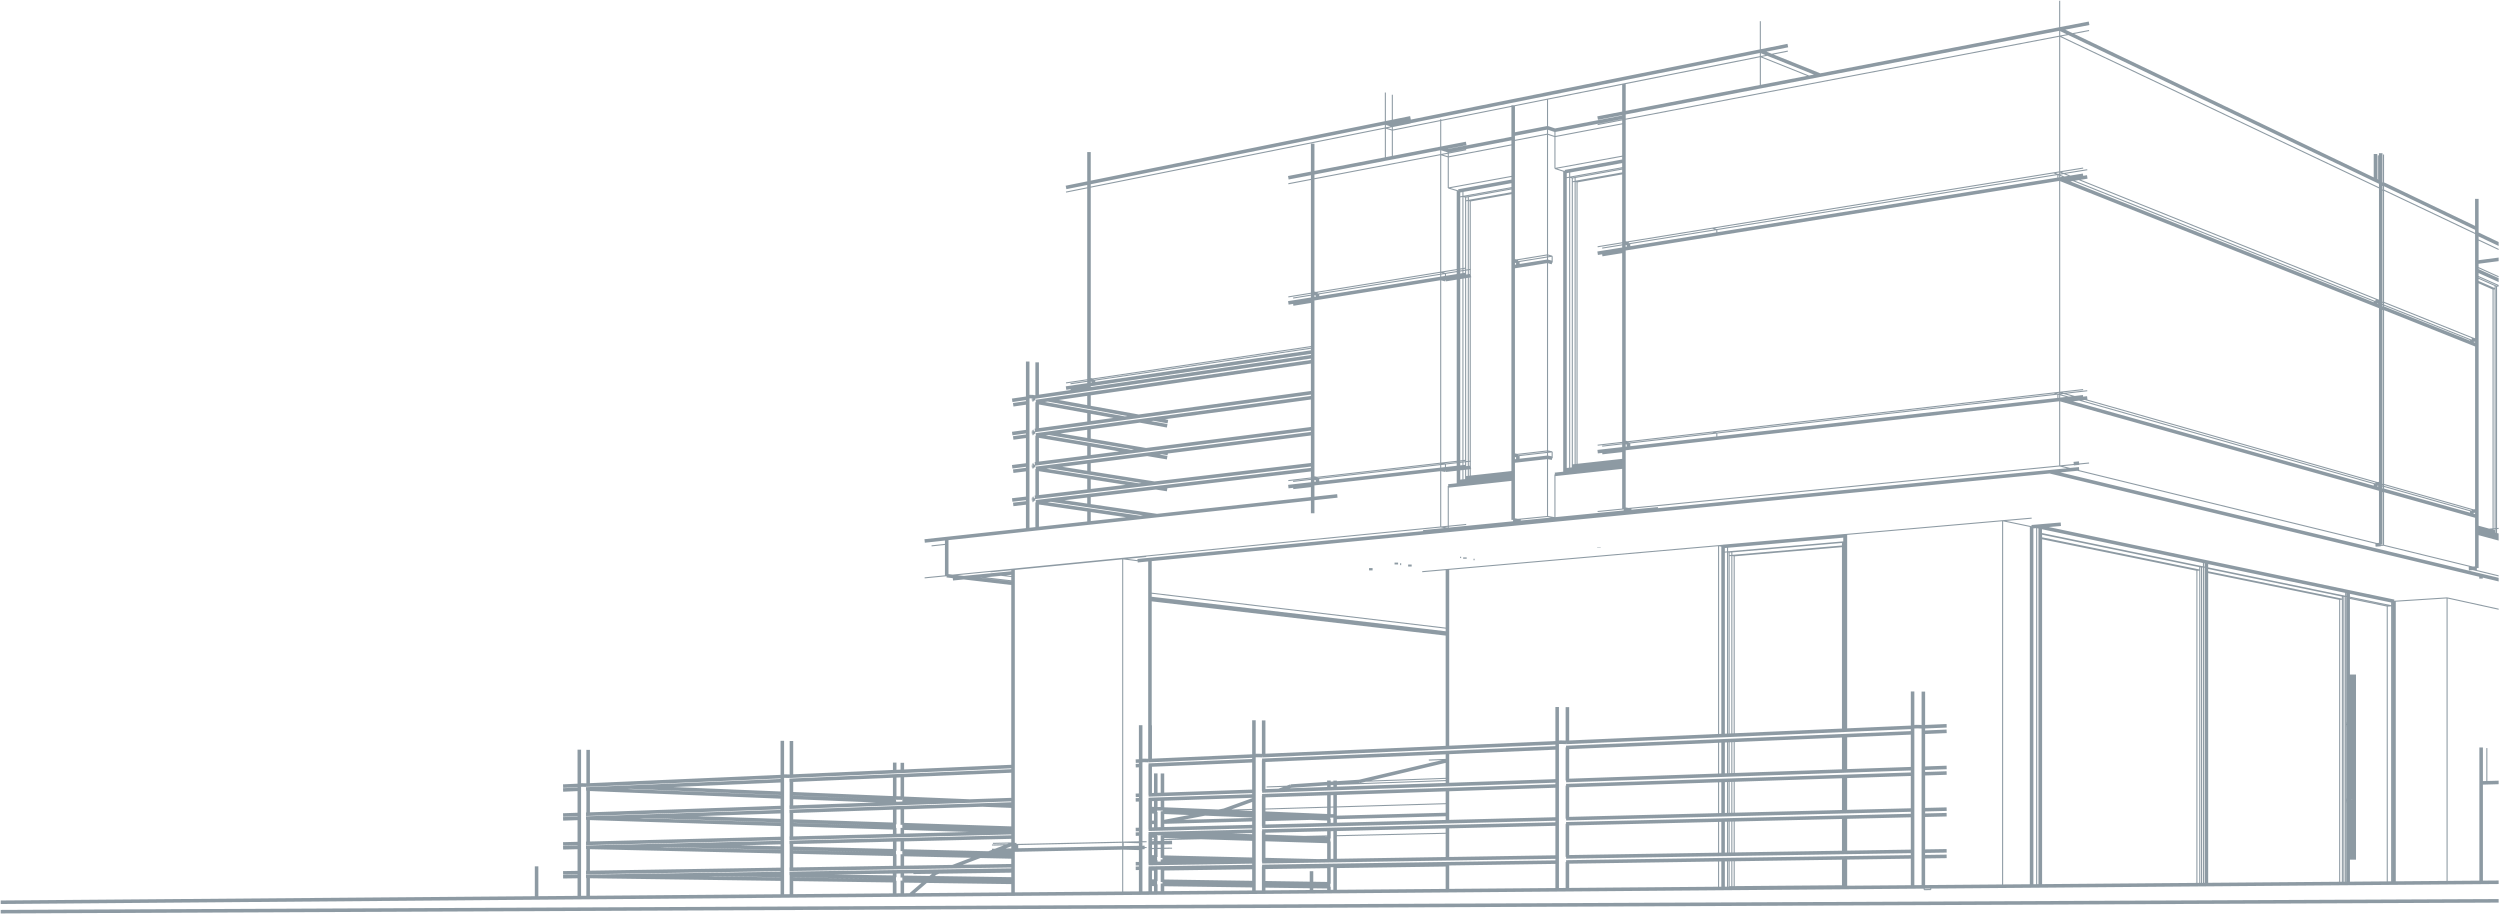 <svg xmlns="http://www.w3.org/2000/svg" width="1781.965" height="651.598" viewBox="0 0 1781.965 651.598">
  <path id="Differenzmenge_1" data-name="Differenzmenge 1" d="M.016,863.256h0L0,860.729l1780.5-7.735v2.526Zm0-6.724h0L0,854.006l380.707-3.047v-21.27h2.525v21.249l27.926-.224V838.186l-10.29.152-.037-2.525,10.327-.152v-.237l-10.288.165-.041-2.525,10.328-.165V817.475l-10.278.246-.06-2.525,10.338-.248v-.234l-10.277.258-.063-2.525,10.34-.26V796.766l-10.266.34-.084-2.525,10.35-.342V794l-10.265.354-.087-2.524,10.352-.356V776.055l-10.254.435-.107-2.523,10.362-.44v-.233l-10.253.448-.111-2.524,10.363-.453V746.5h2.526v23.93h.242l.01,1.263.008-1.263h.755l-.009,1.27.02-1.27.813.013-.02,1.262.033-1.262.818.021-.033,1.264.044-1.263.767.028-.045,1.26.06-1.26h.067l.239-.011V746.633h2.525v23.748l135.887-5.925V740.178h2.525V764.1h.444l.011,1.263.009-1.263.8.006-.009,1.263.021-1.263.846.013-.022,1.263.037-1.263.837.024-.036,1.263.05-1.262.773.029-.05,1.264.068-1.262h.063l.134-.006V740.327h2.525v23.737l71.078-3.1v-5.21h2.525v5.1l2.908-.127v-4.865h2.525v4.755l76.378-3.33V629.138l-33.859-3.945-7.648.746-.161-1.656-4.48-.523.1-.865-15.643,1.541-.074-.76,14.5-1.428V600.6l-9.49,1.02-.081-.758,9.571-1.03v-2.383l-14.326,1.565-.275-2.51,15.726-1.717,56.6-6.179V571.919l-8.925,1.04-.293-2.508,9.217-1.075v-.709l-9.645,1.137-.3-2.508,9.942-1.173V548.16l-8.914,1.122-.316-2.505,9.23-1.163v-.721l-9.635,1.225-.32-2.506,9.954-1.267V524.4l-8.9,1.2-.337-2.5,9.24-1.249v-.733l-9.624,1.315-.341-2.5,9.965-1.361V500.643l-8.89,1.285-.362-2.5,9.252-1.337v-.744l-9.612,1.4-.365-2.5,9.977-1.452V469.87h2.524V493.6l.691-.019.033,1.264.03-1.264.848.02-.028,1.263.082-1.26.885.057-.047.723.023-.016.074-.7.86.091-.132,1.256.192-1.248.522.079.179-.026V470.444h2.525v23l22.632-3.3-.084-.568-3.038.447-.368-2.5,15.283-2.245v-.954L762.6,486.08l-.113-.754,11.961-1.77v-.318L759.4,485.47l-.112-.755,15.153-2.248V346.434l-15.023,3.017-.15-.747,15.174-3.046V344L759.6,347l-.5-2.475,15.349-3.1V320.534h2.525v20.379l209.6-42.349v-20.44h.763V298.41l4.209-.85V279.679h.762v17.727l12.307-2.486.5,2.476-4.618.932,253.353-50.957V227.254h.763v19.963l18.975-3.816.5,2.476-15.466,3.11,3.751,1.509,11.39-2.276.15.747-10.251,2.048,33.318,13.41,170.244-32.843V212.66h.763v18.775l20.338-3.922.478,2.48-17.2,3.317,5.155,2.469,11.733-2.245.143.749-10.717,2.051,213.53,102.256V321.921h2.526V339.8l.363.173v-17.1h.763v17.468l.085.04V321.367h2.525v20.809l.358-.053v-19.8h.764V342.55l.164-.341,64.685,30.976V353.9h2.526v23.984l14.288,6.793v2.8l-14.288-6.793v2.125l14.288,6.738v.843l-14.288-6.739v13.963l14.288-1.869V398.3l-14.288,1.868v2.377l14.288,6.467v.837l-14.288-6.466V404l14.288,6.432v2.77l-14.288-6.433v1.977h0v.145l14.288,6.376v1.1l-1.116.14V588.5l1.116-.088v.765l-1.116.087v2.845l1.116.3v5.064l-14.287-3.843v23.423h-1.261l.088,1.26-.506.035,15.967,3.881v.785l-18.476-4.49-2.7.19-.06-.86-.118-.028.09-.372-.088-1.259.536-.038-61.262-14.994-1.893.143.018.24-3.737.285-.066-.858-.121-.029.091-.373-.063-.823-212.475-52.01-12.032,1.174,312.361,75.1v2.6l-11.324-2.723v.67h-2.526v-1.276l-306.189-73.609L820.427,612.12V634.6l209.517,24.9V618.571l-16.665,1.464-.068-.759,17.961-1.58.035.381-.034-.38,193.274-16.985,3.139-.275v-.054l3.191-.279,83.724-7.335v.031h.006v-.03l.258-.021v.028l.067-.006.033.379-.032-.379,112.069-9.848.021.231-.02-.231,20.7-1.818.067.758-18.133,1.593,18.023,3.768-.074-.862,3.6-.31,17.233-1.481.217,2.516-8.7.747,112.61,23.63h0L1671.72,632.3l-.173.824.174-.824,1.772.373h0l31.005,6.505,1.672.351-.176.842,37.723-2.427.024.37.081-.37L1780.5,646v.781l-36.377-7.991V840.042l22.632-.181v-94.9h2.525v23.96l2.421-.068v-23.5h.763v23.478l8.035-.222v2.526l-11.219.312v68.4l11.219-.09v2.526l-12.472.1-63.778.512-.011-1.263.01,1.263-3.147.025-27.856.222-1.775.014-.009-1.262.009,1.262-1.284.008-1.068.011h0l-1.929.015-94.992.76-.01-1.262.01,1.262-2.107.017-.01-1.257.009,1.257-1.361.011-.009-1.263.009,1.263-3.308.028-.011-1.263.009,1.263-111.678.894-.012-1.26.01,1.26-2.534.02-.011-1.262.01,1.262-3.6.028-.01-1.263.01,1.263-20.659.167-.01-1.264.01,1.264-50.843.407v.739h-.381v.383l-4.708.035V846.3h-.382v-.731l-7.862.062h0l-47.894.385-.01-1.255.007,1.255-1.185.009-79.755.637-1.917.015-1.122.01-3.19.025-.011-1.261.01,1.261-3.211.025h0l-107.762.863-7.293.058-78.218.625-84.473.677-12.408.1-.01-1.263.01,1.263-41.045.328-.011-1.263.011,1.263-69.965.559-3.975.033-6.8.053-12.8.1-.01-1.262.01,1.262-78.169.625-.01-1.263.01,1.263-73.345.588h0l-10.994.086h-.085l-.011-1.262.009,1.262-255.174,2.043-.01-1.263.009,1.263Zm413.663-22.389h0v16.551l3.77-.03v-12.57h-.221l-.037-2.524,1.5-.024L555.86,833.53v-.414l-138.633,2.21-.04-2.526h.26V817.326l-.209.005-.06-2.525,56.9-1.362,81.787-1.958v-.411l-138.621,3.487-.064-2.525.272-.007V796.557l-.2.007-.084-2.524,41.045-1.36,97.651-3.237v-.413l-138.6,4.77-.087-2.525.284-.009V775.788l-.188.009-.106-2.524L555.869,767.4v-.411l-138.6,6.043-.056-1.263-.059,1.262-3.217-.072-.254.007v61.18Zm6.3,4.026v12.475l135.887-1.087v-9.5Zm138.413-1.96h0v13.328l3.971-.032V835.962h-.121l-.038-2.524,1.4-.022.019,1.263-.018-1.263,73.6-1.083.019,1.263-.018-1.263,5.433-.079,77.66-1.142V830.5l-77.622,1.238-5.434.086L563.643,833l-1.4.023-.041-2.525h.16V813.858h-.109l-.06-2.525,1.4-.035.031,1.263-.03-1.261,73.6-1.761.03,1.263-.03-1.263,83.1-1.99v-.614l-83.043,2.088-.032-1.261.031,1.263-73.6,1.851-1.4.036-.064-2.525h.172V791.753h-.1l-.083-2.525,1.4-.044,73.6-2.44,5.433-.181.043,1.263-.042-1.263,57.028-1.892.042,1.269v-.006l-.043-1.263,20.655-.684v-.615l-29.542,1.016-.043-1.263.043,1.263-32.9,1.131-20.589.707-73.6,2.53-.043-1.261.043,1.261-1.4.047-.087-2.523.182-.006V769.649h-.086l-.107-2.524,1.4-.059,73.6-3.119,5.434-.231.054,1.262-.053-1.262,77.693-3.293v-.612l-83.02,3.619-73.6,3.21-1.4.061-.056-1.267-.067,1.266-3.308-.08-.455.015v13.59h0v39.053h0V836.2Zm6.5,3.975v9.3l70.991-.568v-7.747l-70.991-.986Zm73.256-2.768-.019,1.26h.037l-.018,1.248h.347v8.97l2.908-.023v-9.035h1.265l.015-1.075h-.036l.017-1.12H641.4V834.8l-2.908.042v2.573Zm5.782,3.867v7.568l3.825-.03,8.555-7.368Zm16.188.223-8.456,7.284,68.647-.55v-5.9l-60.191-.837h0Zm62.716-2.82v9.534l76.526-.611V817.792l-76.526,1.552v13.012h0v6.326ZM800.121,817.8v29.8l11.159-.089V832.3l-2.248.033-.037-2.525,2.284-.034v-.727l-2.247.035-.04-2.525,2.286-.037v-8.427l-10.173-.272v0l-.984-.026Zm16.659-1.935h0l.016.762-1.408.028.016.815-1.6.033V847.49l4.273-.033V830.921h.09l-.019-1.246,1.174-.017,3.972-.059.02,1.263L823.3,829.6l68.721-1.013v-.826l-9.288.148-.021-1.27.021,1.27-59.394.945-.02-1.262.02,1.264-3.974.063-.021-1.263.02,1.263-1.175.019-.02-1.282h-.089v-10.62h0v-4.043h1.263v-.034l-1.263.034v-6.548h.088l-.029-1.234,1.173-.029.031,1.263-.03-1.263,8.747-.21.021.841-.02-.841,4.963-.117,58.994-1.414v-.825l-68.669,1.727-.028-1.085.027,1.085-3.974.1-1.175.029-.031-1.293h-.089V781.972h.088l-.04-1.224,1.173-.039,3.974-.131.042,1.263-.041-1.263,68.742-2.279v-.826l-68.657,2.361-3.975.136-1.173.042-.045-1.3h-.087V757.5h.086l-.05-1.213,73.9-3.131v-.823L819.4,755.5l-.055-1.254.052,1.254-.174.007-1,.045-.055-1.258-.086,1.255-1.7-.072-1.731-.024-.848.033v2.3h0V811.75l1.567-.033v.071l1.408-.031.016.764-2.993.065v.221h-1.26v.056H813.8v2.11l1.551-.032.019.948Zm3.823,27.877h0v3.7l1.45-.012v-3.667l-1.45-.02Zm3.652-3.52-.017,1.044h.034l-.017,1.251h.324V847.4l2.248-.017v-5.432H828.1l.005-.4h-.032l.01-.672h-1.254v-8.807l-2.248.033v8.112Zm5.1,3.64v3.508l62.665-.5v-2.137Zm63.928-2.587h1.263v5.572l4.414-.035V829.731h.147l-.019-1.247,1.117-.014h0l46.513-.686.018,1.263-.018-1.262,84.473-1.242,76.973-1.131v-1.094l-157,2.5-4.409.069-.02-1.261.02,1.263-46.513.741-.021-1.263.02,1.263-1.117.018-.02-1.281h-.146V804.511h.147l-.03-1.236,1.115-.027.031,1.263-.03-1.263,46.513-1.112h0l4.409-.107.031,1.263-.03-1.263,157.049-3.758V797.18l-76.923,1.935-.031-1.263.031,1.263-80.064,2.014-.032-1.262.032,1.262-4.409.11-46.513,1.171-.032-1.264.032,1.264-1.116.028-.033-1.292h-.146V779.291h.146l-.041-1.224,1.672-.057.042,1.252-.042-1.252,45.956-1.523,4.41-.148.041,1.263-.04-1.263,157.059-5.2v-1.093l-76.911,2.645-.043-1.262.043,1.262-80.064,2.752-.043-1.262.043,1.262-4.41.15-35.7,1.228-10.814.372-.044-1.261.043,1.261-1.116.039-.044-1.3h-.146v-21.86h.145l-.052-1.215,1.117-.048,208-8.809v-1.091l-76.9,3.352-.055-1.262.055,1.262-132.1,5.759-.056-1.258-.1,1.255-1.684-.075-1.762-.026-1.01.042V776.17h0v15.308h0v35h0V841.27Zm8.2,3.588v1.929l31.578-.252V845.3Zm34.1.475v1.181l9.883-.078v-.965ZM947.7,842.08l-.013.9h.031l-.017,1.249h.3v2.189l1.885-.015v-16.14l-1.885.028v.315h0v11.47Zm82.24-12.266-77.538,1.1v15.473l77.538-.62v-15.95Zm345.4,15.71-3.945.032v.353l3.945-.03Zm-267.178-17.586-75.692,1.113V845.74l75.692-.606Zm4-85.484-1.471.043V845.114l4.769-.038v-18.53h.33l-.019-1.249.932-.013.019,1.263-.018-1.263,107.762-1.585,6.4-.095,1.121-.016,3.6-.054.019,1.263-.018-1.263,78.075-1.148.019,1.245-.018-1.245,47.836-.7v-1.4l-46.867.747-.022-1.247.02,1.247-.929.013-78.076,1.246-1.68.027-1.916.03-.02-1.262.02,1.264-1.122.016-.02-1.261.02,1.261-3.191.052-.017-1.008.016,1.008-3.211.05-108.7,1.731-.021-1.279h-.33V799.329h.329l-.03-1.238.933-.023.028,1.166-.028-1.166,110.972-2.656.031,1.263-.03-1.264,3.19-.075.031,1.263-.03-1.263,1.122-.027,1.915-.046.031,1.264-.03-1.263,1.68-.042.03,1.262-.03-1.262,79.005-1.891.259-.005,46.66-1.118v-1.4l-46.857,1.177-.032-1.238.031,1.238-79.005,1.988h0l-1.681.042-1.916.05L1232,792.81l.031,1.255-1.121.027-3.191.081-.032-1.263.031,1.263-3.209.081-.033-1.263.032,1.263-107.761,2.711-.933.022-.032-1.285h-.331V772.115h.329l-.041-1.231.933-.032.034,1.02-.033-1.02,107.761-3.573,6.4-.211,1.122-.037.043,1.261-.041-1.261,1.916-.064.042,1.261-.041-1.261,1.68-.056,78.076-2.588,1.186-.04.044,1.262-.042-1.262,46.672-1.547v-1.4l-46.588,1.6-.042-1.22.039,1.22-1.184.042-.044-1.262.044,1.262-78.077,2.683h0l-1.68.058-1.916.065-1.124.039-3.19.11-.043-1.261.042,1.261-110.972,3.816-.933.031-.045-1.293h-.329V744.9h.328l-.053-1.222.933-.04.054,1.262-.053-1.262,110.972-4.7.054,1.262-.054-1.261,3.191-.136,1.122-.049,1.917-.081,1.679-.071.054,1.263-.053-1.261,78.076-3.309.051,1.212-.05-1.212,1.183-.049.058,1.261-.054-1.262,46.684-1.978v-1.4l-46.575,2.03-.054-1.211.053,1.211-80.943,3.528-.054-1.234.053,1.234-1.915.083-1.121.051-.056-1.263.054,1.263-3.191.139-3.211.138-.055-1.26.055,1.262-107.761,4.7-.932.042-.057-1.264-.127,1.257-.8-.05ZM1224.1,826.229l-106.118,1.562v17.265l106.118-.85Zm2.328-.033-1.566.022V844.2l1.566-.013Zm4.073-.061-1.546.023v18.009l1.546-.013Zm1.123-.015h-.359v18.024h.359ZM934.337,843.153h0l-.013.9Zm299.2-17.062-1.155.017V843.8l1.155-.01Zm1.68-.026-.917.014v17.7l.917-.006Zm77.2-1.134-76.432,1.123v17.714l76.432-.621Zm49.081-.723-45.368.668v18.593l45.368-.363Zm2.526-34.7v53.574l5.151-.042V822.815h0V731.46l-1.14-.07-1.941-.033-2.068.062v3.056h0v25.552h0v29.484Zm22.993,31.8h0l.037,2.524-15.355.224v18.966l4.013-.031,50.843-.406V583.717l-110.425,9.7v4.871h0V731.311l45.368-1.978v-24.3h2.526v23.845l.139-.009.075,1.265-.039-1.265.876-.026.039,1.261-.012-1.263.977-.008.011,1.263.01-1.263,1.013.008-.011,1.263.035-1.263.977.027-.035,1.263.061-1.262.875.043-.061,1.261.1-1.259.122.009V705.168h1.263l-1.264-.021,2.526-.026V728.89l15.281-.667.109,2.523-15.391.672v1.413l15.283-.647.107,2.523-15.39.653v23.1l15.294-.527.085,2.525-15.38.528V762.4l15.3-.507.084,2.523-15.379.511v23.1l15.3-.384.064,2.525-15.369.386v1.415l15.3-.369.06,2.525-15.367.367v23.1l15.317-.244.041,2.526-15.358.245v1.416Zm40.3-237.536V842.579l19.015-.153V587.746Zm23.5,4.84-1.954.169V842.406l1.954-.015Zm.763.07v253.7l.891-.007V592.645h0V588.87Zm3.495,7.871v245.8l109.958-.88v-222.5l-109.958-22.415Zm112,22.363h0l-1.279.095V841.469l1.279-.01V618.916Zm.763-2.346V841.453h.506V616.674l-.506-.1Zm1.866.1h0l-.6.044V841.443h.6V616.673Zm.764.059v224.7h.463v-224.6l-.462-.1Zm2.989,3.955V841.408l93.348-.747V639.715Zm-640.4,212.437h2.525v7.524l9.883.148V831l-43.988.623v8.5l31.579.476v-7.485Zm735.663-193.438h0l-1.164.076v200.9l1.165-.01V639.684Zm.764-2.144v203.1h.305V637.6l-.305-.063Zm1.591.075-.524.035V840.63h.524Zm.893,146.223h0l-.13.077V840.62h.131V784.373l-.037.04-.094-.085.13-.143v-.348ZM1674.5,824.9v15.7l26.212-.21V644.49l-26.212-5.4v53.852h4.325v106.7h0V824.9Zm29.359-180.517-2.385.153V840.384l2.385-.019Zm.763-2.6h0V840.358h.029V641.787l-.029-.006Zm38.74-3.053-36.185,2.327v199.28l36.185-.289V638.728ZM892.018,831.761l-62.666.887v6.4l62.666.944Zm-254.856,6.915h0l-.016,1.154.02-1.154Zm184.892-5.924-1.449.021v6.141l1.449.021Zm-100.483,5.933Zm-84.34-1.27h0l-.022,1.247.023-1.247Zm-72.341.172h0v.07l59.048.82Zm-55.843-.84-4.651.068,51.473.715v-.079Zm211.261-2.557h0l-51.421.727-2,.76-1.051.9,54.474.82v-3.211Zm-69.755.475-6.624.1v1.489l18.1.273,1.782-1.535-13.251.188Zm-14.671.216L593.9,835.5l41.983.632Zm-215.9-17.437v15.313l135.888-2.165V820.518Zm144.91,3.277v9.727l71.078-1.132V822.33l-71.078-1.608Zm73.257-2.136h0l-.03,1.267h.057l-.028,1.242h.346v8.18l2.908-.047v-8.181h1.266l.024-1.07h-.058l.027-1.125H641.4v-6.886l-2.908.07v6.549Zm5.781,3.924v6.679l34.387-.548,13.324-5.052Zm54.434,1.231-12.61,4.781,34.555-.55v-3.735l-21.945-.5h0Zm125.893-.732h0l-.025,1.051h.053l-.028,1.24h.323v1.008l2.248-.036v-1.5H828.1l.009-.391h-.054l.016-.682h-1.248V817.27l-2.248.045v5.694Zm77.227-11.2v11.8l37.281.885,6.707-.107v-11.2Zm46.222-2h0l-.03.916h.068l-.039,1.231h.3v12.381l1.885-.03v-19.72L948,804.63v5.18Zm82.238-3.318-77.538,1.728V824.27l77.538-1.236V806.493Zm-195.021,9.853h0l.014.762-5.586.112v4.67l62.665,1.49V811.511l-19.867-.622-16.414-.515-26.384.589v.553l5.552-.118.055,2.525-5.606.121v2.349l4.186-.084v.064Zm273.24-15.548-75.693,1.812V823l75.693-1.207V800.8Zm-286.109,16.57-1.45.029v4.288l1.45.034ZM1224.1,798.024l-106.118,2.54v21.07l106.118-1.69ZM704.2,820.176l-.028,1.17Zm522.231-22.208-1.566.037V819.93l1.566-.024Zm4.073-.1-1.546.037v21.958l1.546-.024Zm1.123-.027-.359.009v21.975l.359-.005Zm1.917-.046-1.155.027v21.986l1.155-.018Zm1.68-.04-.917.022v22l.917-.014Zm77.2-1.847-76.432,1.828V819.75l76.432-1.219ZM564.889,818.129h0v.067l58.513,1.323-58.512-1.39Zm155.418-8.051h0l-76.379,1.828v5.575l60.055,1.427,2.561-.971-.016-.788,2.212-.044,6.231-2.364-7.006.154v-.07l-1.4.032-.016-.762,10.755-.236,1.111-.421-11.167.248-.018-.762,13.082-.292V810.08Zm641.188-15.342h0l-45.367,1.086v22.654l45.367-.723ZM474.112,815.97l-3.72.089,85.476,1.933v-.078Zm161.857-3.87-71.079,1.7v1.8l71.08,1.69V812.1Zm182.11,4.94h1.262V817Zm-98.115-2.406h0l.3.8-4,1.517,4.04-.083V815.42l-.034.013-.308-.8Zm79.4-1.731-74.1,1.616v2.252l74.1-1.5Zm22.7,1.3-1.449.031v2.336l1.449-.029Zm4.773-.1-2.248.048v2.343l2.248-.045Zm-270.958-.083-28.776.688,28.776.684Zm244.578-1.12v2.347l10.833-.22v-1.816Zm-77.615-7.253v7.273h.184l1.011.028-.021.762,75.352-1.644V610.879l-76.526,7.536V782.069h0v22.838h0ZM800.121,610.9V812.048l11.158-.243v-3.9l-2.236.054-.061-2.525,2.3-.056v-.726l-2.235.056-.063-2.525,2.3-.058V783.5l-2.224.075-.085-2.524,2.309-.077v-.726l-2.223.075-.086-2.523,2.309-.079V759.1l-2.212.094-.107-2.523,2.319-.1v-.725l-2.211.1-.11-2.523,2.322-.1V729.064h2.525v23.867h.031l.035,1.265-.009-1.265.779-.006.009,1.259.01-1.259.866.006-.008,1.263.025-1.263.9.018-.026,1.258.043-1.257.862.028-.042,1.263.062-1.261.563.028V612.366l-7.435.725-.122-1.258-.05.38-10.173-1.32ZM419.98,796.723v15.242l135.888-3.416V800.98Zm402.073,14.4-1.449.032v.546l1.449-.031Zm6.06-3.625-3.842.092-.015.5h.323v3.523l2.248-.048v-.959h0V807.6h1.284Zm-7.509,1.774v1.12l1.449-.032v-1.04Zm8.748.274v.651l12.145-.27Zm116.118-1.173-2.422.054,2.422.078Zm-380.58-7.111v7.057l71.078-1.788v-3.043l-71.078-2.226Zm380.58,3.428-43.988,1.052v1.334l11.6.377,16.047.521,16.343-.364Zm84.473-2.022L952.4,804.524v2.932l77.538-1.727v-3.061Zm-137.927,3.3-14.191.339,14.191.461Zm-253.869-6.215h0l-.041,1.275h.08l-.039,1.232h.346v4.2l2.908-.073v-4.135h1.268l.033-1.065h-.079l.037-1.13H641.4v-10.93l-2.908.1v10.525Zm5.781,3.983v2.593l45.913-1.155Zm77.643,1.9Zm-84.3-4.623h0l-.039,1.241.04-1.241Zm184.783-1.434-1.448.04v2.263l1.448-.038V799.58Zm2.754-9.7H824.3l-.041.995h.322v10.9l2.247-.057V790.424h1.29l.014-.368h-.093l.029-.7H828l-.1.64-.349-.035Zm67.21,7.809-62.665,1.69v2.277l62.665-1.577ZM699.684,787.2l-55.756,1.85v9.659l76.379,2.481V788.027Zm-134.8,11.469h0v.067l58.124,1.82Zm368.885-2.094-32.291.87v2.406l43.988-1.107v-1.7Zm14.453-1.6h-.489l-.033.85h.3v2.852l1.884-.047v-3.619Zm81.717-1L952.4,796.066v2.5l24.727-.622,52.812-1.345v-2.623ZM458.275,795.2l-2.994.1,100.588,3.151v-.079Zm177.694-5.89-71.079,2.36v4.472l71.08,2.308v-9.136ZM820.6,792.042V797.1l1.448-.04V792.1Zm211.863.642h0v3.874l75.693-1.9v-21l-75.692,2.509v16.514Zm-203.116-.292V796.5l17.887-3.394Zm29.077,1.164h0L842.938,796.5l49.079-1.325v-.27l-33.588-1.345Zm-302.56-1.588-59.129,1.959,59.129,1.921Zm391.837,1.71h0l-.039.924h.046l-.005-.926Zm276.4-23.861-106.118,3.519v21.071l106.118-2.669ZM948.812,792.454h0l.575.01-.02,1.263.028-1.263.485.01v-4.709l-1.885.056v4.633h.221l.008,1.255v-1.255h.567l-.005,1.264.02-1.263Zm81.131-7.063-77.537,2.3v5.855l77.537-2.091Zm-84.472,2.5-43.987,1.3v1.351l43.987,1.813Zm280.957-18.154-1.566.051v21.926l1.566-.041Zm4.073-.135-1.546.051v21.956l1.546-.039Zm1.123-.038-.359.012v21.976l.359-.009Zm1.917-.064-1.155.038v21.986l1.155-.03Zm1.68-.055-.917.03v22l.917-.023Zm77.2-2.559-76.432,2.534v22.013l76.432-1.923Zm-444.33,23.545-.04.979ZM419.98,776v15.172L555.869,786.5v-5.058ZM859.2,790.067h0l-.04.992.042-.987Zm-35.848-.207h0l-.041,1.028.042-1.028Zm68.661-.38-9.594.284,9.594.4Zm-67.762-.886h0l-.043,1.067h.052l-.005-1.069Zm538.5.918Zm-1.264-24.248-45.368,1.5v22.653l45.368-1.14Zm-469.47,15.563L829.353,782.9v4.675l29.9,1.232,8.734.36,3.687-.7,20.339-7.368Zm0,2.962L877.2,789.156l14.816-.438Zm-65.945,3.589h0l.6.014-.031,1.263.045-1.262h.135v-4.411l-2.248.075v4.3h.221l.007,1.268.006-1.268h.609l-.006,1.263.02-1.263.627.008-.02,1.263.03-1.262Zm119.4-8.323-43.987,1.458v7.923l43.987-1.3Zm-123.417,4.09-1.449.049v4.024l1.449.059Zm127.827-4.237L948,778.97v8.087l1.885-.057Zm80.062-2.654-77.537,2.57v8.1l77.537-2.3ZM564.889,781.8h0v4.388l58.967-2.027L564.89,781.8Zm1107.734,1.466-.781.281v.184l.13-.077v-.144h.241Zm-1033.88-1.048H638.2l-.048,1.211h.346v.226l2.908-.1v-.089h1.271l.042-1.056-.1-.005.047-1.136H642.6l-.13,1.074-1.066-.074Zm1033.787.685h0l-.689.044v.093Zm-.689-.869h0v.127l.719.148Zm-1033.7-1.113h0l-.053,1.281h.064l-.008-1.284Zm1037.112.96v.05h1.04v-.05ZM720.306,762.958l-76.378,3.236v13.744l46.8,1.928,29.576-1.017ZM564.889,779.209h0v.067l57.4,2.3-57.4-2.366ZM1671.842,730.05h0v51.422l.13.085v-.463l-.045-.058.045-.035V730.057l-.06.062-.07-.068ZM640.159,779.711h0l.7.018-.034,1.262.044-1.262.535.018V766.3l-2.908.123V779.7h.24l.008,1.267.006-1.267h.674l-.008,1.263.02-1.263.71.011-.019,1.263.032-1.262Zm-4.19-13.18-71.078,3.011v7.14l71.078,2.928Zm-186.751,7.912-2.446.1,109.1,4.368v-.077Zm442.8-18.76L820.6,758.709V777.4l1.449-.05V763.439h2.525v13.827l2.248-.077v-13.7h2.525V777.1l62.664-2.154ZM555.869,769.925l-76.4,3.236,76.4,3.147Zm474.076-20.086-128.462,5.443v19.339l9.309-.32,3.5-1.269-11.975.425-.026-.763,14.336-.507,2.51-.909.293.809h.111l-.059-.879,25.987-1.751v-.936H948v.765l1.884-.127v-.6h2.525v.427l15.825-1.066,59.11-13.971-9.394.382-.031-.761,12.031-.49Zm-84.474,22.145-25.64,1.729-.848.307,26.488-.91Zm4.409-.209-1.88.065v1.183l1.884-.065Zm80.064-2.835-77.539,2.745v1.186l77.539-2.666V768.94Zm-61.433.608h-.063l.054.8.2-.007Zm61.433-2.209-56.951,2.048-4,.947,60.955-2.157v-.837Zm1.263,1.173h1.262v1.6l75.692-2.6V746.526l-75.691,3.207v18.779h-1.262Zm-1.264-12.585-53.137,12.559,53.137-1.911V755.927ZM1224.1,741.614l-106.118,4.5v21.069L1224.1,763.53Zm2.328-.1-1.566.067V763.5l1.566-.054Zm4.073-.173-1.546.066v21.956l1.546-.054Zm1.123-.048-.359.015v21.974l.359-.012Zm1.917-.082-1.155.05v21.983l1.155-.039Zm1.68-.069-.917.038v22l.917-.031Zm77.2-3.271-76.432,3.238v22.012l76.432-2.627Zm49.081-2.081-45.368,1.924v22.652l45.368-1.561ZM820.427,640.8h0v88.353h.177v23.758l71.413-3.113v-24.26h2.525V749.4h.166l.035,1.264-.011-1.264.807-.006.012,1.262.01-1.262.889.005-.01,1.268.028-1.268.909.02-.026,1.258.044-1.258.869.032-.045,1.262.065-1.262.673.035V725.637h2.525v23.752l128.46-5.6V665.215L820.428,640.8ZM1224.1,601.509l-191.631,16.84v125.33l75.692-3.3V716.1h2.525v23.85l.548-.017.039,1.263-.012-1.263.885-.008.01,1.264.011-1.264.947.008-.011,1.263.031-1.263.944.022-.031,1.263.052-1.261.877.035-.052,1.262.078-1.26.453.027V716.213h2.525V739.95l106.118-4.627Zm.762.036V735.29l1.566-.068V601.812Zm5.638,4.407-1.546.133V735.112l1.546-.067Zm.763.035h0V735.012l.359-.016V606.046l-.359-.059Zm2.276,2.492-1.155.1V734.962l1.155-.05Zm.762.035h0V734.88l.917-.041V608.666l-.917-.153Zm78.113-6.33-76.432,6.511V734.8l76.432-3.332ZM1671.973,729.55h0l-.13.076v.38l.13-.136Zm.652-.562h0l-.783.279v.177l.13-.076v-.128h.22l.433-.253Zm2.629.084Zm-3.412-1.323h0v.132l.724.15-.724-.282Zm3.415-.166v.04h1.041v-.04Zm-3.415-89.908h0v89.5l.13.088v-.508l-.013-.018.013-.01V637.7Zm-851.414-2.3h0v2.152l209.517,24.583v-1.842l-209.517-24.9Zm854.07,2.852v.093l26.616,5.478.271-.017Zm0-2.762v1.984l29.359,6.065v-1.887ZM1573.45,617.729v1.614l95.275,19.468v-1.428l-18.533-3.822Zm98.392,17.175V636.9l.13.027v-1.991Zm-98.393-20.647v2.312l78.2,16.156,19.432,4.013v-1.995l-97.631-20.487ZM698.647,624l-.326.032,21.985,2.562v-.051Zm10.36-1.01-6.79.662,18.089,2.123v-2.3l-7.337-.873Zm-14.6-1.113h0l.121,1.24-.12-1.241,25.9-2.527v-.687l-14.72,1.45-.031-.306L682,622.131l4.47.522Zm25.9.009-3.79.37,3.79.451ZM824.144,579.68h0l.138,1.255-48.431,5.287-36.95,4.034-6.737.734-56.6,6.178v24.213l2.867.335,41.683-4.111V617.6l78.186-7.7h0l227.732-22.456V548.032l-87.308,9.862-.122-1.082.122,1.082-2.309.262v8l16.18-1.767.275,2.509-16.455,1.8v9.293H933.89v-9.018L824.281,580.935Zm630.925,13.629v1.844l112,22.885v-1.626l-112-23.1Zm115.392,20.32h0v2.321l.463.1v-2.32Zm128.377-50.6v37.458l63.341,15.5,1.509-.106V581.212l-2.65-.742-62.2-17.441ZM1454.991,589.4v2.7L1569.7,615.8v-2.33L1454.99,589.4Zm-428.59-1.228-209.934,20.7.032.32-13.393,1.318,7.2.935-.085-.867,203.642-19.87-.068-.681,15.014-1.474Zm207.14,17.8-1.155.1v1.736l1.155-.1Zm78.875-6.8L1234.3,605.9v1.738l78.113-6.665Zm-81.914,3.484-1.546.136v2.52l1.546-.133Zm82.843-7.258-82.08,7.191v2.523l82.08-7.08Zm383.109,4.89h0l.02.258,1.6-.122V562.9l-.359.031v37.352h-1.263Zm-215.11-55.2h0l.213,2.2,212.176,51.936.9-.068.562-.043v-37.12l-225-63.089-2.2-.617v45.558l9.646-.951-.149-1.5,3.853-.381.148,1.5,7.042-.694.076.76-7.042.694.024.249-3.853.38-.025-.249-7.839.773,5.182,1.268,2.435-.238ZM1779,593.317h0l-.291,1.067Zm-.381-3.989-.253.02v2.489l.253.068Zm-1.016.078-.7.056v.357l.7.193Zm-11.392-131.135V586.9l5.18,1.414,2.309.631,2.437-.192V418.477l-9.926-4.389v44.185h0Zm11.392-39.8-.7.088V588.7l.7-.056Zm.763-.432v170.54l.253-.021V416.422l-.253-.112ZM732.027,546.728h1.264v41.6l4.211-.46V570.217h.382l-.192-1.649,10.741-1.253,27.134-3.165.147,1.255-.146-1.255,158.318-18.468v-.966l-111.358,13.13-.147-1.254.147,1.254-11.214,1.323-.148-1.254.148,1.254-72.4,8.536-.115-.98.115.98-1.552.183-.03.046-.012.1.064.273.124.174-.011.01.037.06-.265.165-1.558,1.539-.15-.151.9-.886-1.074.664-.224-.362,1.075-.664-1.192.417-.141-.405,1.192-.416-1.254.14-.048-.419,1.255-.14-1.254-.147.047-.405,1.255.147-1.177-.458.141-.363,1.177.458-1.009-.759.223-.3,1.009.759-.737-1.024.15-.108,1.081,1.506.291.218-.255-2.17.513-.06V546.422h.39l-.211-1.678,9.89-1.246,27.985-3.523.158,1.253-.157-1.254,41.561-5.232,116.77-14.7v-.981L816.51,533.991l-.159-1.252.159,1.252-40.633,5.167-.159-1.251.159,1.253-36.95,4.7-1.57.2-.023.035-.011.1.065.276.13.184-.013.011.035.056-.25.154-1.583,1.539-.149-.152.9-.881-1.076.659-.224-.365,1.077-.659-1.192.415-.141-.4,1.192-.418-1.254.142-.048-.419,1.255-.142-1.254-.147.047-.4,1.255.148-1.176-.46.141-.361,1.176.459-1.006-.763.224-.294,1.005.763-.726-1.033.149-.1,1.057,1.5.314.238-.276-2.171.525-.068V522.628h.4l-.231-1.707,9.156-1.239,28.72-3.882,36.225-4.9,122.115-16.5v-1L811.274,510.136l-9.863,1.345h0l-25.527,3.483-.17-1.251.17,1.251-36.95,5.042h0l-1.589.217-.016.023-.011.1.067.283.132.188-.012.01.032.056-.237.144-1.6,1.543-.15-.155.909-.877-1.079.655-.223-.365,1.079-.658-1.193.415-.142-.408,1.193-.413-1.254.142-.048-.42,1.255-.142-1.254-.148.047-.4,1.255.148-1.175-.462.141-.359,1.175.461-1-.77.223-.29,1,.77-.724-1.036.15-.106,1.053,1.51.324.249-.3-2.18.535-.075V498.832h.406l-.25-1.735,8.515-1.23.181,1.25-.18-1.25,187.713-27.111v-1.007l-194.94,28.4-.182-1.249.182,1.251-1.447.211-.141-.973.14.973-.157.022-.011.015-.011.1.067.287.134.19-.013.012.033.054-.241.146-1.6,1.537-.149-.156.912-.875-1.081.652-.223-.371,1.081-.652-1.194.412-.141-.409,1.194-.413-1.254.141-.048-.418,1.255-.142-1.254-.148.027-.226-.8-.019-.727.062v47.293h0v3.269h-1.264Zm312.507,38.886h0l.076.759-12.429,1.225v.624l45.71-4.486.175-1.045H1076.8v-27.76l-34.417,3.74-.137-1.256.137,1.256-3.166.343-7.041.763V586.83Zm-13.116,2.061-2.023.2,2.023.322ZM740.027,571.788v15.8l34.424-3.758V576.8Zm286.767-23.715h0v39.291l4.624-.456V558.552h.381l-.136-1.255,6.158-.669V547.7l-7.9.887-.111-.983-.082.01-.175.961-2.763-.5ZM776.976,577.165v6.4l25.107-2.742Zm325.555,3.5-18.967,1.87-.11.658,21.517-2.111Zm-24.465-27.138h1.263v28.1l2.113.354,20.721-2.044v-40.5l-20.624,2.33-.112-.981.111.981-2.21.249v11.513Zm40.261-4.372h0l.137,1.256-10.247,1.112v29.241l48.6-4.77.125-.7-18.644,1.84-.075-.76,17.526-1.728V546.357l-37.283,4.051-.136-1.256Zm-15.4-9.673h0v40.477l4.529.773v-30.44h.382l-.137-1.256,6.031-.654V339.049h0v-4.523l-6.01-1.913.115-.363h-.38V309.81l-4.53-1.5v85.242l3.034.853-.1.365h.381v4.548h-.381l-.338,1.218-2.592-.722V533.249l3,.6-.074.37h.381v4.547h-.382l-.242,1.24-2.688-.527ZM748.559,569.841h0l-2.422.283,65.971,9.6,2.094-.228-38.673-5.687-26.97-3.966Zm1015.127,7.806-1.047.085v.564l1.047.293v-.942ZM823.4,561.112h0l-46.42,5.415v4.941l47.19,6.939,109.721-11.976V559.4l-12.547,1.412-.106-.945-3.3.373-.283-2.51,16.24-1.837V554.23l-12.645,1.443-.087-.759,12.732-1.453v-.206L917.832,555.1l-.087-.758,16.141-1.848v-4.268L831.58,560.159l-.344,2.186-7.84-1.232Zm875.441-1.846v1.14l61.278,17.181v-.98l-61.278-17.341ZM1159,576.546h0l-3.077.3,3.083-.3Zm22.217-2.947h0l.075.759-19.13,1.877,310.606-30.3-5.173-1.266L1162.423,574.76l-.125.7Zm517.628-15.718v.592l62.506,17.689-.042-.526-62.465-17.755Zm0-124.593v123.8l63.73,18.115,1.119-.091V459.128l-2.776-1.106-62.074-24.734ZM1158.273,544.95v28.9l1.968.354,306.988-30.271V498.2l-.77.088-306.044,34.569-.142-1.254.142,1.254-2.143.243V544.95ZM774.451,566.823l-16.211,1.891,16.211,2.384Zm-34.424-18.8V565.03l34.424-4.059v-7.545Zm36.95,5.8v6.85l24.915-2.938Zm920.74,5.126v1.458l.358-.032V559.05Zm-2.61-.739h0v1.149l.085.023v-1.148Zm-.763.052-.363.032v.75l.364.1ZM1479.27,497.133h0l.1.844-2.263.255,214.353,60.1v-1.158l-210.021-59.433-2.069.233Zm218.806,60.659-.358.032v.332l.358.1Zm0-124.7-.358.044V557.059l.358-.031ZM1483.458,496.66h0l.1.845-.116.013,209.244,59.214-.055-.617-207.008-58.843-2.065.233ZM747.709,546.025h0l-2.274.285,65.754,10.328,1.966-.231-37.64-5.971-27.806-4.411Zm296.47,8.848h0l.116,1.051Zm442.948-60.312h0l.272,2.425,206.716,58.759,1.075-.1V431.836l-.933-.372.458-1.151-.459,1.151-2.007-.8-222.187-88.532.454-1.139-.455,1.138-2.069-.824V491.333l16.287-1.869.087.758-14.8,1.7.982.279,16.672-1.9.086.758-14.83,1.687,5.823,1.655,2.06-.232.1.845-.095-.845,3.816-.43.129,1.138ZM936.413,554.227v1.386l.9-.1v-1.13ZM817.247,537.271h0l-40.27,5.069v5.771l45.424,7.205,111.487-13.145V522.585L831.949,535.421l-.207,1.215-4.018-.683-1.779.223,5.7.961-.419,2.491-13.976-2.356Zm208.784,6.444h0l-86.188,9.84v1.67l86.188-9.735Zm15.839,3.527h0l-1.521.172v6.606l1.521-.167v-6.612Zm1.928-.215-1.165.131v6.613l1.166-.128v-6.617Zm-17.767-4.319h0l-87.348,10-.036.212,87.384-9.975v-.238Zm-89.619-25.082h0v34.039l1.889.322,87.73-10.047V411.956L938.78,425.962l-.185-1.154.185,1.154-2.368.38v.293h0v39.654h0v51.337ZM1045.7,546.812h0l-1.138.128v4.531l1.138-.126Zm1.393-.155-.63.07v4.536l.63-.069v-4.537Zm.829-6.206h0l.086.757-.154.017v3.084l.254,2.233-.254.029v4.539l28.95-3.19V350.572l-28.95,5.167v48.014l.05-.008.121.753-.171.027v3.363l.31,1.938-.31.049V540.457ZM774.453,542.66,756.7,544.9l17.754,2.816Zm347.773,3.673h0l.121,1.114-.12-1.114ZM1117.947,338.9l-1.69.3V545.714l1.69-.186Zm.763.065V545.446l1.131-.124v-206ZM1029.4,543.331h0l-2.608.3V545.4l2.608-.294v-1.779Zm8.42-.961h0l-7.658.874v1.78l7.658-.865Zm119.189,2.581ZM1045.7,541.469h0l-1.138.131v2.8l1.138-.128v-2.8Zm1.393-.157-.63.072v2.8l.63-.07v-2.8Zm-5.222.6-1.521.174v1.792l1.521-.172Zm1.928-.22-1.165.133v1.795l1.165-.13Zm78.046-199.83-1.241.221V543.1l1.241-.137v-201.1Zm.762.065h0V542.875l.6-.067v-200.7l-.6-.19Zm33.142-5.441-31.775,5.672V542.724l31.775-3.5v-4.8l-14.1,1.59-.115-1.022-3.127.354-.286-2.51,17.631-1.993v-1.93l-14.2,1.622-.087-.76,14.289-1.631v-.283l-17.445,2-.087-.758,17.532-2.007V392.611l-14.045,2.247-.229-1.434-3.015.483-.4-2.495,17.689-2.835v-1.485l-14.183,2.292-.122-.753,14.3-2.312V385.6l-17.427,2.825-.122-.753,17.549-2.845Zm-117.926,204.88h0l-8.844,1.005.814.15,8.031-.917v-.239Zm-11.028-129.343h0v129.83l11.029-1.255V411.482l-7.84,1.255-.2-1.247-.317,1.222-2.673-.693ZM1041.871,540.9l-1.521.174v.246l1.521-.175ZM740.027,524.251v16.918l34.424-4.378v-6.735ZM1043.8,540.673l-1.165.134v.246l1.165-.133Zm1.9-130.452-1.139.183V540.09l.056.49-.056.006v.246l1.139-.13Zm1.392-.222-.629.1V540.615l.629-.072V410Zm-5.222.836-1.521.243V540.3l1.521-.175Zm1.928-.309-1.165.186V540.039l1.165-.133ZM1079.33,537.9h0v1.573l.806-.091v-1.327l-.806-.156Zm22.834-2.872-19.5,2.227v1.841l19.5-2.2Zm3.311-.38h0l-2.549.292V536.9l2.549.5v-2.759Zm-3.311-.654-20.638,2.362-.051.266,20.689-2.362Zm-325.187-3.509v5.988l20.244-2.575Zm325.187-130.746-20.566,3.3-2.268.365V535.324l1.661.322,21.173-2.425Zm.762,134.292h0v.142l.455-.052Zm-327-6.285h0l29.954,5.051,1.878-.239L775.5,527.066l-28.531-4.854-2.139.288,31.091,5.242-.21,1.245.21-1.244Zm35.987-14.31h0l-34.934,4.721v6.6l39.394,6.705L933.89,516.512V496.946L829.858,511.008l2.323.421-.452,2.486-9.971-1.813-1.71.231,11.608,2.091-.446,2.484-19.3-3.476Zm346.363,15.448v1.673l.738-.084v-1.436Zm64.564-7.633h0l-61.3,7v1.937l61.3-6.924v-2.011ZM1220,520.5h0l-59.579,6.824-.061.293,60.557-6.913-.917-.2Zm-61.727-129.37V526.3l1.541.321,60.155-6.888,243.378-27.868,3.882-.446V341.133l-.712.114-243.1,39.024-.2-1.247.2,1.255-62.946,10.087v.008l-2.2.354ZM774.451,518.5l-19.087,2.579,19.087,3.247Zm691.484-25h0L1223.6,521.162v2.011L1465.935,495.8Zm-2.575-.868-241.04,27.6.921.2,241.115-27.525-1-.281Zm-723.333,7.855V517.31l34.424-4.7v-5.925Zm36.95,6.657v5.125l16.187-2.208Zm-1.039-2.753h0l25.328,4.564,1.8-.245L775.491,503.7l-29.159-5.3-2.025.292,31.634,5.7h0Zm157.948-33.08-156.91,22.662V501.4l34.154,6.2,122.755-16.75ZM774.451,494.334,754.2,497.259l20.249,3.68Zm692.248-.76v2.14l.531-.06v-1.93l-.531-.149Zm1.293.365h0v1.627l4.111-.463-4.11-1.164Zm8.179.7h0l.1.842-.1-.844.138-.016-5.813-1.652-2.217.254,5.826,1.647Zm-8.941-2.459-1.877.215,1,.282.88-.1Zm.762.078h0v.231l.58-.066-.58-.165ZM933.886,464.409l-156.91,23.053v.6L933.886,465.2Zm-156.91,19.782v.718l.688-.1v-.485Zm156.91-23.431-153.7,22.7v.977l153.7-22.58Zm0-1.173-154.82,22.965-.06.312,154.88-22.874Zm52.7-155.74-209.6,42.08V481.62l1.386.265L933.9,458.815v-30.7l-12.489,2-.212-1.327-3.2.514-.4-2.494,16.3-2.617V422.94l-12.627,2.041-.122-.753,12.748-2.06v-.608l-16.036,2.6-.122-.752,16.159-2.62V340.444l-16.026,3.068-.144-.75,16.169-3.1v-2.621L918.037,340.1l-.478-2.479,16.337-3.152V314.556h2.525v19.432l50.169-9.678Zm777.106,151.864-1.047.121v.16l1.047.418ZM1698.924,430.6l61.192,24.383v-.28h.24l-61.518-24.639v.752l.086-.215Zm-.086-2.5v1.138l62.491,25.029-.1-.823.468-.055-62.863-25.29Zm0-79.927v79.1l64.452,25.93.4-.046V378.986l-64.849-30.8Zm-1.122,81.438h0v.977l.358-.044v-.789l-.358-.144Zm-2.61-1.045h0v.51l.085.034v-.51l-.085-.033Zm2.968-.6-.358.045v.777l.358.144Zm-3.731.3-.363.045v.315l.363.144ZM1476.974,341.2h0l-1.719.275,216.2,86.148V427.2h.235l-214.716-86Zm219.479,85.532h1.263v.514l.359-.045V348.018l-.359.053v78.665h-1.263Zm-216.761-86.793h0l.13.807-1.379.221,214.221,85.8-.1-.82.7-.089-212.1-85.33-1.343.214Zm7.376-2.91h0l.4,2.493-4.842.774,212.2,85.369.369-.047V346.448l-227.2-107.925v95.7l16.271-2.638.122.753-15.36,2.49,1.55.624,16.634-2.687.122.753L1471.945,336l3.225,1.3,1.343-.215,7.612-1.222.255,1.6ZM936.412,422.572v1.211l.905-.146v-.848Zm89.618-14.521h0l-86.188,13.926v1.255L1026.03,409.4v-1.346Zm0-1.427h0l-87.2,14.134-.153.635,87.354-14.115v-.654Zm0-83.813h0L936.412,339.96v80.014l1,.241,88.618-14.363V322.811ZM1766.212,410.9v1.514l11.392,5.046v-1.488Zm0,2.348v.007l9.026,3.991Zm0-3.327v.145l12.847,5.72.565-.071-13.412-5.987v.193h0ZM1029.4,407.506h0l-2.608.421v1.347l2.608-.418v-1.35Zm8.42-1.361h0l-7.658,1.237v1.351l7.658-1.23Zm7.877-1.272-1.139.184v2.565l.035.218,1.1-.177Zm1.392-.225-.63.1v2.79l.63-.1v-2.791Zm-20.3,2.022h0v.484l1.145-.185-1.145-.3Zm15.076-1.178-1.521.245V407.1l1.521-.244Zm1.928-.311-1.165.187v1.364l1.165-.187Zm-5.975-.469h0l-9.566,1.551,1.547.4,8.019-1.3v-.66Zm-11.028-81.846h0v82.862l11.029-1.787V348.325l-6.132-1.818.109-.366h-.381V324.3l-4.624-1.428Zm15.076,81.192-1.521.247v.661l1.521-.245Zm1.928-.313-1.165.19v.661l1.165-.187Zm1.9-48.279-1.138.2V403.16l.072.446-.073.012v.663l1.139-.183Zm.763.054v48.457l.63-.1V355.7l-.63-.184Zm-4.592-2.926-1.521.273v50.664l1.521-.247Zm.762.054h0v50.513l1.165-.189v-49.98Zm36.7,46.813h0v1.382l.806-.13v-1.031l-.806-.221Zm22.834-3.71-19.5,3.151v1.407l19.5-3.131Zm0-1.464L1081.7,397.6l-.2.714,20.654-3.337Zm3.311.929h0l-2.549.411v1.562l2.549.709v-2.683Zm-26.145-48.6v50.223l.852.234,21.982-3.563V308.24l-22.834,4.371v33.082h0Zm23.6,47.722h0v.513l1.16-.188Zm54.086-3.212Zm1.262-4.43v1.47l.738-.119v-1.132Zm64.564-10.448h0l-61.3,9.9v1.48l61.3-9.823v-1.562Zm-2.851-1.062h0l-59.368,9.621-.224.758,61.17-9.884Zm-61.713-39.322v48.2l.77.228,60.908-9.871,243.378-39.445,3.9-.633V238.38L1158.273,297.5v33.984h0v.95h0v3.431h0Zm540.564,9.058v2.409l64.849,30.8v-2.16l-64.849-31.054Zm-232.9-7.953h0L1223.6,376.13v1.553l242.336-38.9v-1.808Zm-2.587-1.227h0L1221.67,374.913l1.581.5L1464.9,336.37l-1.552-.622ZM1045.7,352.821h0l-1.138.2V354.9l1.138-.2v-1.869Zm31.106-5.588-30.342,5.451v1.871l30.342-5.423v-1.9Zm0-.925-32.9,5.921.3.087,1.813-.327,30.791-5.532v-.15Zm-34.935,2.772-1.521.275v2.738l1.521-.273Zm34.935-6.34-34.172,6.2v2.742l34.172-6.15V342.74Zm0-4.445-43.347,7.94,5.551,1.646-.149-.821,3.165-.576.226,1.244-.225-1.244,34.779-6.311Zm620.912,8.33v.676l.358-.053v-2.571l-.358.054Zm-1.262,0Zm-618.386-.005Zm-1.264-30.788-44.623,8.5V345.7l44.623-8.174Zm396.943-78.7-4.919.941L1695.19,345.6v-2.425l-1.012-.484-2.007-.962-218.425-104.6ZM986.581,301.141l-209.6,42.348v1.66l209.6-42.08Zm135.263,38-1.241.223V341.3l1.241-.221v-1.94Zm33.9-6.09L1122.6,339v1.941l33.141-5.923V333.05ZM1026.031,319.27l-38.83,7.492-50.79,9.8v2.624l89.619-17.15ZM1466.7,337.091v1.569l.531-.085V337.3ZM1155.748,332.1l-35.832,6.448.332.105,35.5-6.377Zm312.244,5.507h0v.844l1.5-.242-1.5-.6Zm-350.045-2.337-1.69.307v2.855l1.69-.3v-2.857Zm37.8-6.86-37.038,6.721v2.858l37.038-6.665Zm314.739,7.826h0l-2.5.4v.144l2.97,1.19,1.348-.216,1.4-.225-3.222-1.3Zm-3.257-1.119-2.422.392,1.551.622.87-.14Zm.762.117h0v.635l1.125-.182ZM1155.747,323.88l-46.337,8.467,5.507,1.75-.149-.817,40.979-7.438Zm0-23.081-47.53,9.05V331.79l47.53-8.685Zm-168.4,3.1v20.262l4.21-.812V305.218Zm57.156,14.6h0l.143.749-12.462,2.384v1.919l44.623-8.5v-2.819l-44.622,8.567v.054Zm-13.081,3.279h0l-3.431.657,3.431,1.06V321.78Zm-5.387-23.268-33.716,6.739V323.2l33.716-6.505Zm.762,20.841h0v2.536l4.624-.885v-.21l-4.624-1.442Zm17.538-6.185h0l.479,2.479-13.23,2.552.29.09,44.931-8.626v-21.3l-50.01,10v18.192Zm57.832-8.583-22.834,4.4v2.847l22.834-4.37Zm53.584-7.5-47.53,9.123v2.868l47.53-9.049v-2.037l-17.417,3.335-.144-.75,17.561-3.361Zm-52.821,7.6h0v2.82l4.528,1.5v-2.869l-.018.053-4.51-1.506Zm-.763-21.387-22.834,4.564v18.557l22.834-4.4Zm151.693-33.349-248.939,50.07.029.143-12.634,2.54v1.777l33.716-6.738V297.1h.763v.492l50.01-10v-.379h1.9l23.763-4.75L1253.857,252.2v-2.253Zm-262.3,52.9-3.056.614,3.056.956Zm111.393-.822h0l4.975,1.663,47.826-9.181v-.263l-17.25,3.328-.478-2.48,17.727-3.42V272.587l-52.821,10.557v18.939l.019-.055Zm-115.6-.807v1.7l3.292-.662Zm309.515-35.482h0l.24,1.239-42.621,8.223-96.2,18.559v2.968L1467.229,237.6v-3.449L1297.1,266.977Zm-43-12.759L1158.185,272.1h.088v19.087l95.583-18.44V252.978Zm.763.1h0V272.6l32.932-6.354-32.932-13.171Zm4.527-1.156h0l-3.576.715,33.366,13.344,1.237-.238,2.238-.432L1260.3,252.382l-1.144-.461Zm-4.527-1.822h0v1.95l3.238-.647-3.237-1.3ZM1468,234.379h0v3.08l4.6-.879-4.6-2.2ZM977.865,618.733H975.34v-1.685h2.525v1.684Zm27.854-2.74h-2.526v-1.451h2.525v1.45Zm-7.475-1.026h-.762V613.6h.762v1.363Zm-2.2-.48h-2.525v-1.323h2.525v1.322Zm54.528-2.992h-.762v-1.066h.762v1.065Zm-5.647-1.059H1042.4v-.978h2.525v.977Zm-3.935-.5h-.763V609h.763v.935Zm99.466-7.2h-2.526v-.32h2.526v.319Z" transform="translate(0.503 -212.16)" fill="#8d9aa3" stroke="rgba(0,0,0,0)" stroke-miterlimit="10" stroke-width="1"/>
</svg>
